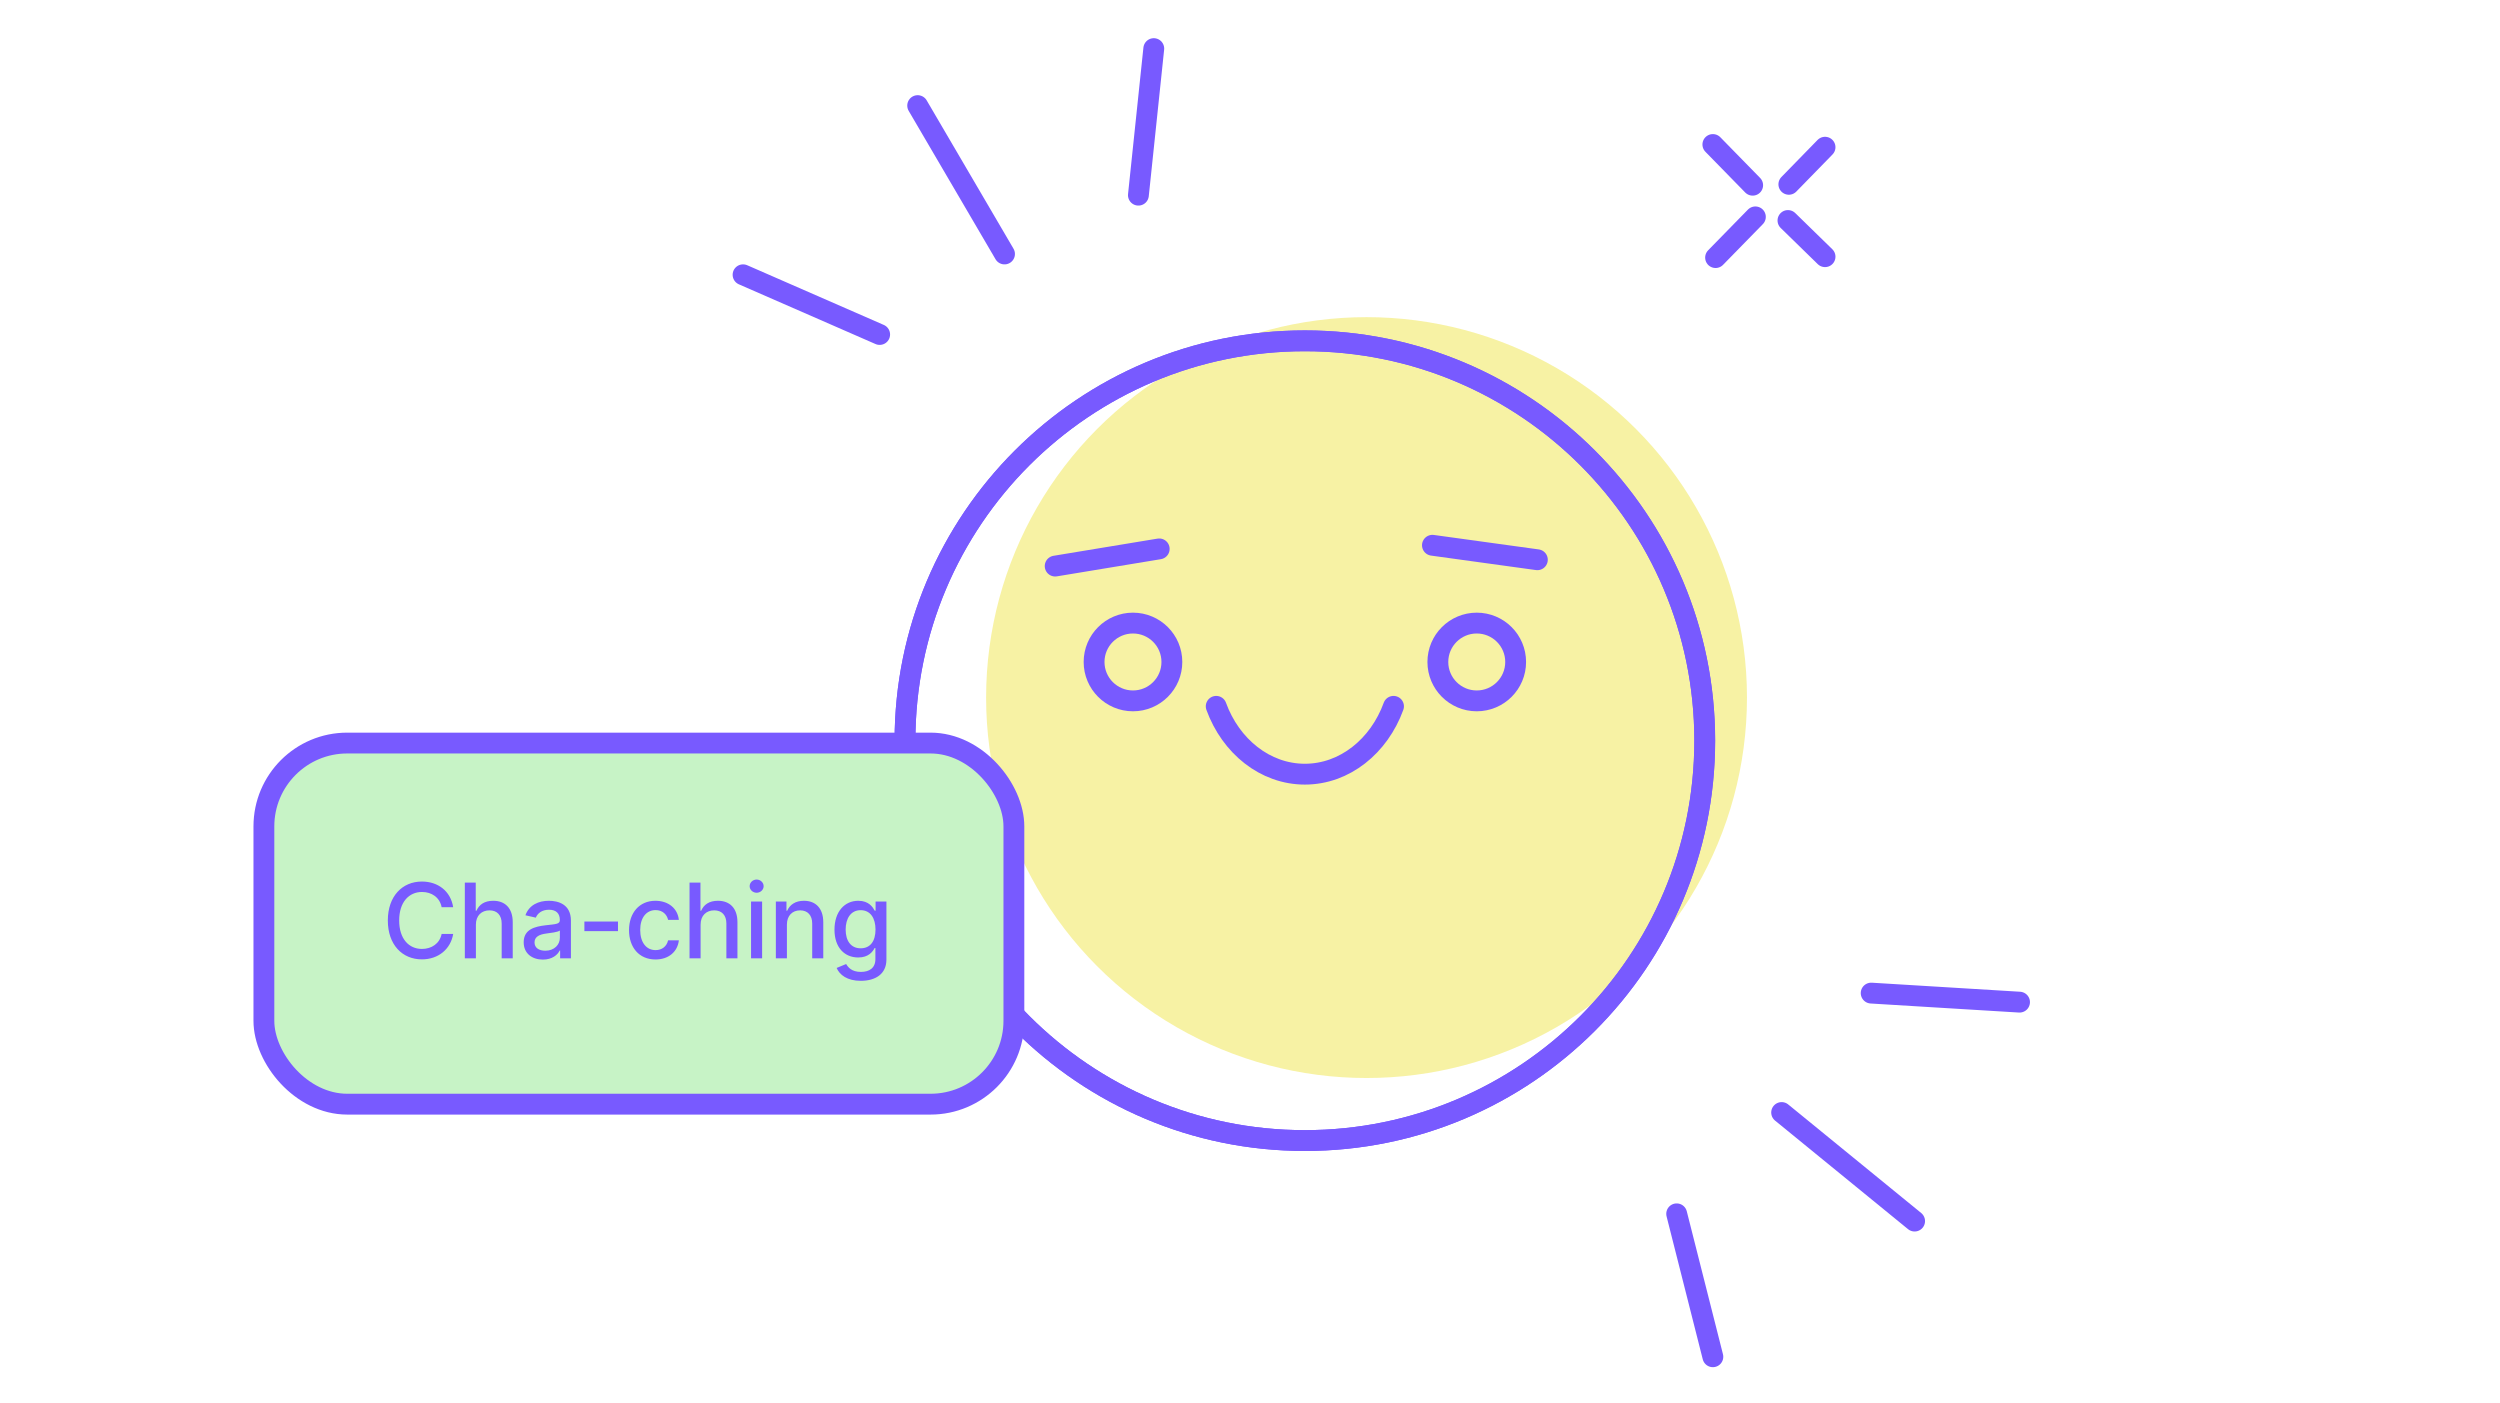 <svg width="360" height="202" viewBox="0 0 360 202" fill="none" xmlns="http://www.w3.org/2000/svg">
<path d="M262.805 21.199L257.594 26.541" stroke="#785AFF" stroke-width="3" stroke-miterlimit="10" stroke-linecap="round"/>
<path d="M252.775 31.23L247.043 37.093" stroke="#785AFF" stroke-width="3" stroke-miterlimit="10" stroke-linecap="round"/>
<path d="M262.806 36.963L257.465 31.752" stroke="#785AFF" stroke-width="3" stroke-miterlimit="10" stroke-linecap="round"/>
<path d="M252.384 26.671L246.652 20.809" stroke="#785AFF" stroke-width="3" stroke-miterlimit="10" stroke-linecap="round"/>
<g filter="url(#filter0_f)">
<circle cx="196.782" cy="100.452" r="54.782" fill="#F7F2A4"/>
</g>
<path d="M187.901 164.24C219.703 164.24 245.483 138.46 245.483 106.659C245.483 74.858 219.703 49.078 187.901 49.078C156.1 49.078 130.32 74.858 130.32 106.659C130.32 138.46 156.1 164.24 187.901 164.24Z" stroke="#785AFF" stroke-width="3" stroke-miterlimit="10" stroke-linecap="round" stroke-linejoin="round"/>
<path d="M163.149 100.926C166.242 100.926 168.75 98.418 168.75 95.324C168.75 92.231 166.242 89.723 163.149 89.723C160.055 89.723 157.547 92.231 157.547 95.324C157.547 98.418 160.055 100.926 163.149 100.926Z" stroke="#785AFF" stroke-width="3" stroke-miterlimit="10" stroke-linecap="round" stroke-linejoin="round"/>
<path d="M212.653 100.926C215.746 100.926 218.254 98.418 218.254 95.324C218.254 92.231 215.746 89.723 212.653 89.723C209.559 89.723 207.051 92.231 207.051 95.324C207.051 98.418 209.559 100.926 212.653 100.926Z" stroke="#785AFF" stroke-width="3" stroke-miterlimit="10" stroke-linecap="round" stroke-linejoin="round"/>
<path d="M200.667 101.711C198.582 107.443 193.632 111.481 187.9 111.481C182.168 111.481 177.217 107.443 175.133 101.711" stroke="#785AFF" stroke-width="3" stroke-miterlimit="10" stroke-linecap="round" stroke-linejoin="round"/>
<path d="M151.945 81.516L166.927 79.041" stroke="#785AFF" stroke-width="3" stroke-miterlimit="10" stroke-linecap="round" stroke-linejoin="round"/>
<path d="M206.27 78.519L221.381 80.604" stroke="#785AFF" stroke-width="3" stroke-miterlimit="10" stroke-linecap="round" stroke-linejoin="round"/>
<path d="M187.901 164.24C219.703 164.24 245.483 138.46 245.483 106.659C245.483 74.858 219.703 49.078 187.901 49.078C156.1 49.078 130.32 74.858 130.32 106.659C130.32 138.46 156.1 164.24 187.901 164.24Z" stroke="#785AFF" stroke-width="3" stroke-miterlimit="10" stroke-linecap="round" stroke-linejoin="round"/>
<path d="M126.671 48.166L107 39.568" stroke="#785AFF" stroke-width="3" stroke-miterlimit="10" stroke-linecap="round"/>
<path d="M144.651 36.572L132.145 15.207" stroke="#785AFF" stroke-width="3" stroke-miterlimit="10" stroke-linecap="round"/>
<path d="M163.93 28.104L166.144 7" stroke="#785AFF" stroke-width="3" stroke-miterlimit="10" stroke-linecap="round"/>
<path d="M269.449 143.006L290.814 144.309" stroke="#785AFF" stroke-width="3" stroke-miterlimit="10" stroke-linecap="round"/>
<path d="M256.555 160.203L275.705 175.836" stroke="#785AFF" stroke-width="3" stroke-miterlimit="10" stroke-linecap="round"/>
<path d="M241.441 174.791L246.652 195.374" stroke="#785AFF" stroke-width="3" stroke-miterlimit="10" stroke-linecap="round"/>
<rect x="38" y="107" width="108" height="52" rx="12" fill="#C7F3C6"/>
<path d="M65.259 130.638C64.886 128.305 63.059 126.942 60.753 126.942C57.93 126.942 55.847 129.056 55.847 132.545C55.847 136.034 57.919 138.149 60.753 138.149C63.15 138.149 64.902 136.647 65.259 134.49L63.597 134.484C63.315 135.88 62.143 136.647 60.764 136.647C58.894 136.647 57.482 135.214 57.482 132.545C57.482 129.898 58.889 128.444 60.769 128.444C62.159 128.444 63.326 129.227 63.597 130.638H65.259ZM68.529 133.142C68.529 131.837 69.354 131.091 70.489 131.091C71.586 131.091 72.241 131.789 72.241 132.988V138H73.834V132.796C73.834 130.756 72.715 129.712 71.032 129.712C69.759 129.712 68.992 130.266 68.609 131.15H68.507V127.091H66.936V138H68.529V133.142ZM78.175 138.181C79.528 138.181 80.29 137.494 80.594 136.881H80.658V138H82.213V132.567C82.213 130.186 80.338 129.712 79.038 129.712C77.558 129.712 76.194 130.308 75.661 131.8L77.158 132.141C77.392 131.56 77.989 131.001 79.06 131.001C80.088 131.001 80.615 131.539 80.615 132.466V132.503C80.615 133.083 80.019 133.073 78.548 133.243C76.998 133.424 75.411 133.829 75.411 135.688C75.411 137.297 76.62 138.181 78.175 138.181ZM78.522 136.903C77.621 136.903 76.972 136.498 76.972 135.71C76.972 134.857 77.728 134.554 78.65 134.431C79.166 134.362 80.391 134.223 80.62 133.994V135.049C80.62 136.018 79.848 136.903 78.522 136.903ZM88.99 132.7H84.153V134.08H88.99V132.7ZM94.394 138.165C96.328 138.165 97.579 137.004 97.755 135.411H96.205C96.003 136.295 95.316 136.817 94.405 136.817C93.057 136.817 92.189 135.694 92.189 133.909C92.189 132.157 93.073 131.054 94.405 131.054C95.417 131.054 96.035 131.693 96.205 132.46H97.755C97.585 130.809 96.237 129.712 94.378 129.712C92.072 129.712 90.58 131.448 90.58 133.946C90.58 136.413 92.018 138.165 94.394 138.165ZM100.886 133.142C100.886 131.837 101.712 131.091 102.846 131.091C103.944 131.091 104.599 131.789 104.599 132.988V138H106.192V132.796C106.192 130.756 105.073 129.712 103.39 129.712C102.117 129.712 101.35 130.266 100.966 131.15H100.865V127.091H99.293V138H100.886V133.142ZM108.152 138H109.745V129.818H108.152V138ZM108.956 128.556C109.505 128.556 109.963 128.13 109.963 127.608C109.963 127.086 109.505 126.654 108.956 126.654C108.402 126.654 107.95 127.086 107.95 127.608C107.95 128.13 108.402 128.556 108.956 128.556ZM113.315 133.142C113.315 131.837 114.114 131.091 115.222 131.091C116.303 131.091 116.958 131.8 116.958 132.988V138H118.551V132.796C118.551 130.772 117.438 129.712 115.765 129.712C114.535 129.712 113.73 130.282 113.352 131.15H113.251V129.818H111.722V138H113.315V133.142ZM123.953 141.239C126.035 141.239 127.644 140.285 127.644 138.181V129.818H126.083V131.145H125.966C125.684 130.638 125.119 129.712 123.596 129.712C121.619 129.712 120.165 131.272 120.165 133.877C120.165 136.487 121.651 137.877 123.585 137.877C125.087 137.877 125.668 137.031 125.955 136.509H126.057V138.117C126.057 139.401 125.178 139.955 123.969 139.955C122.642 139.955 122.125 139.289 121.843 138.82L120.474 139.385C120.906 140.386 121.998 141.239 123.953 141.239ZM123.937 136.556C122.514 136.556 121.774 135.464 121.774 133.856C121.774 132.284 122.498 131.065 123.937 131.065C125.327 131.065 126.073 132.199 126.073 133.856C126.073 135.544 125.311 136.556 123.937 136.556Z" fill="#785AFF"/>
<rect x="38" y="107" width="108" height="52" rx="12" stroke="#785AFF" stroke-width="3"/>
<defs>
<filter id="filter0_f" x="122" y="25.67" width="149.564" height="149.564" filterUnits="userSpaceOnUse" color-interpolation-filters="sRGB">
<feFlood flood-opacity="0" result="BackgroundImageFix"/>
<feBlend mode="normal" in="SourceGraphic" in2="BackgroundImageFix" result="shape"/>
<feGaussianBlur stdDeviation="10" result="effect1_foregroundBlur"/>
</filter>
</defs>
</svg>

